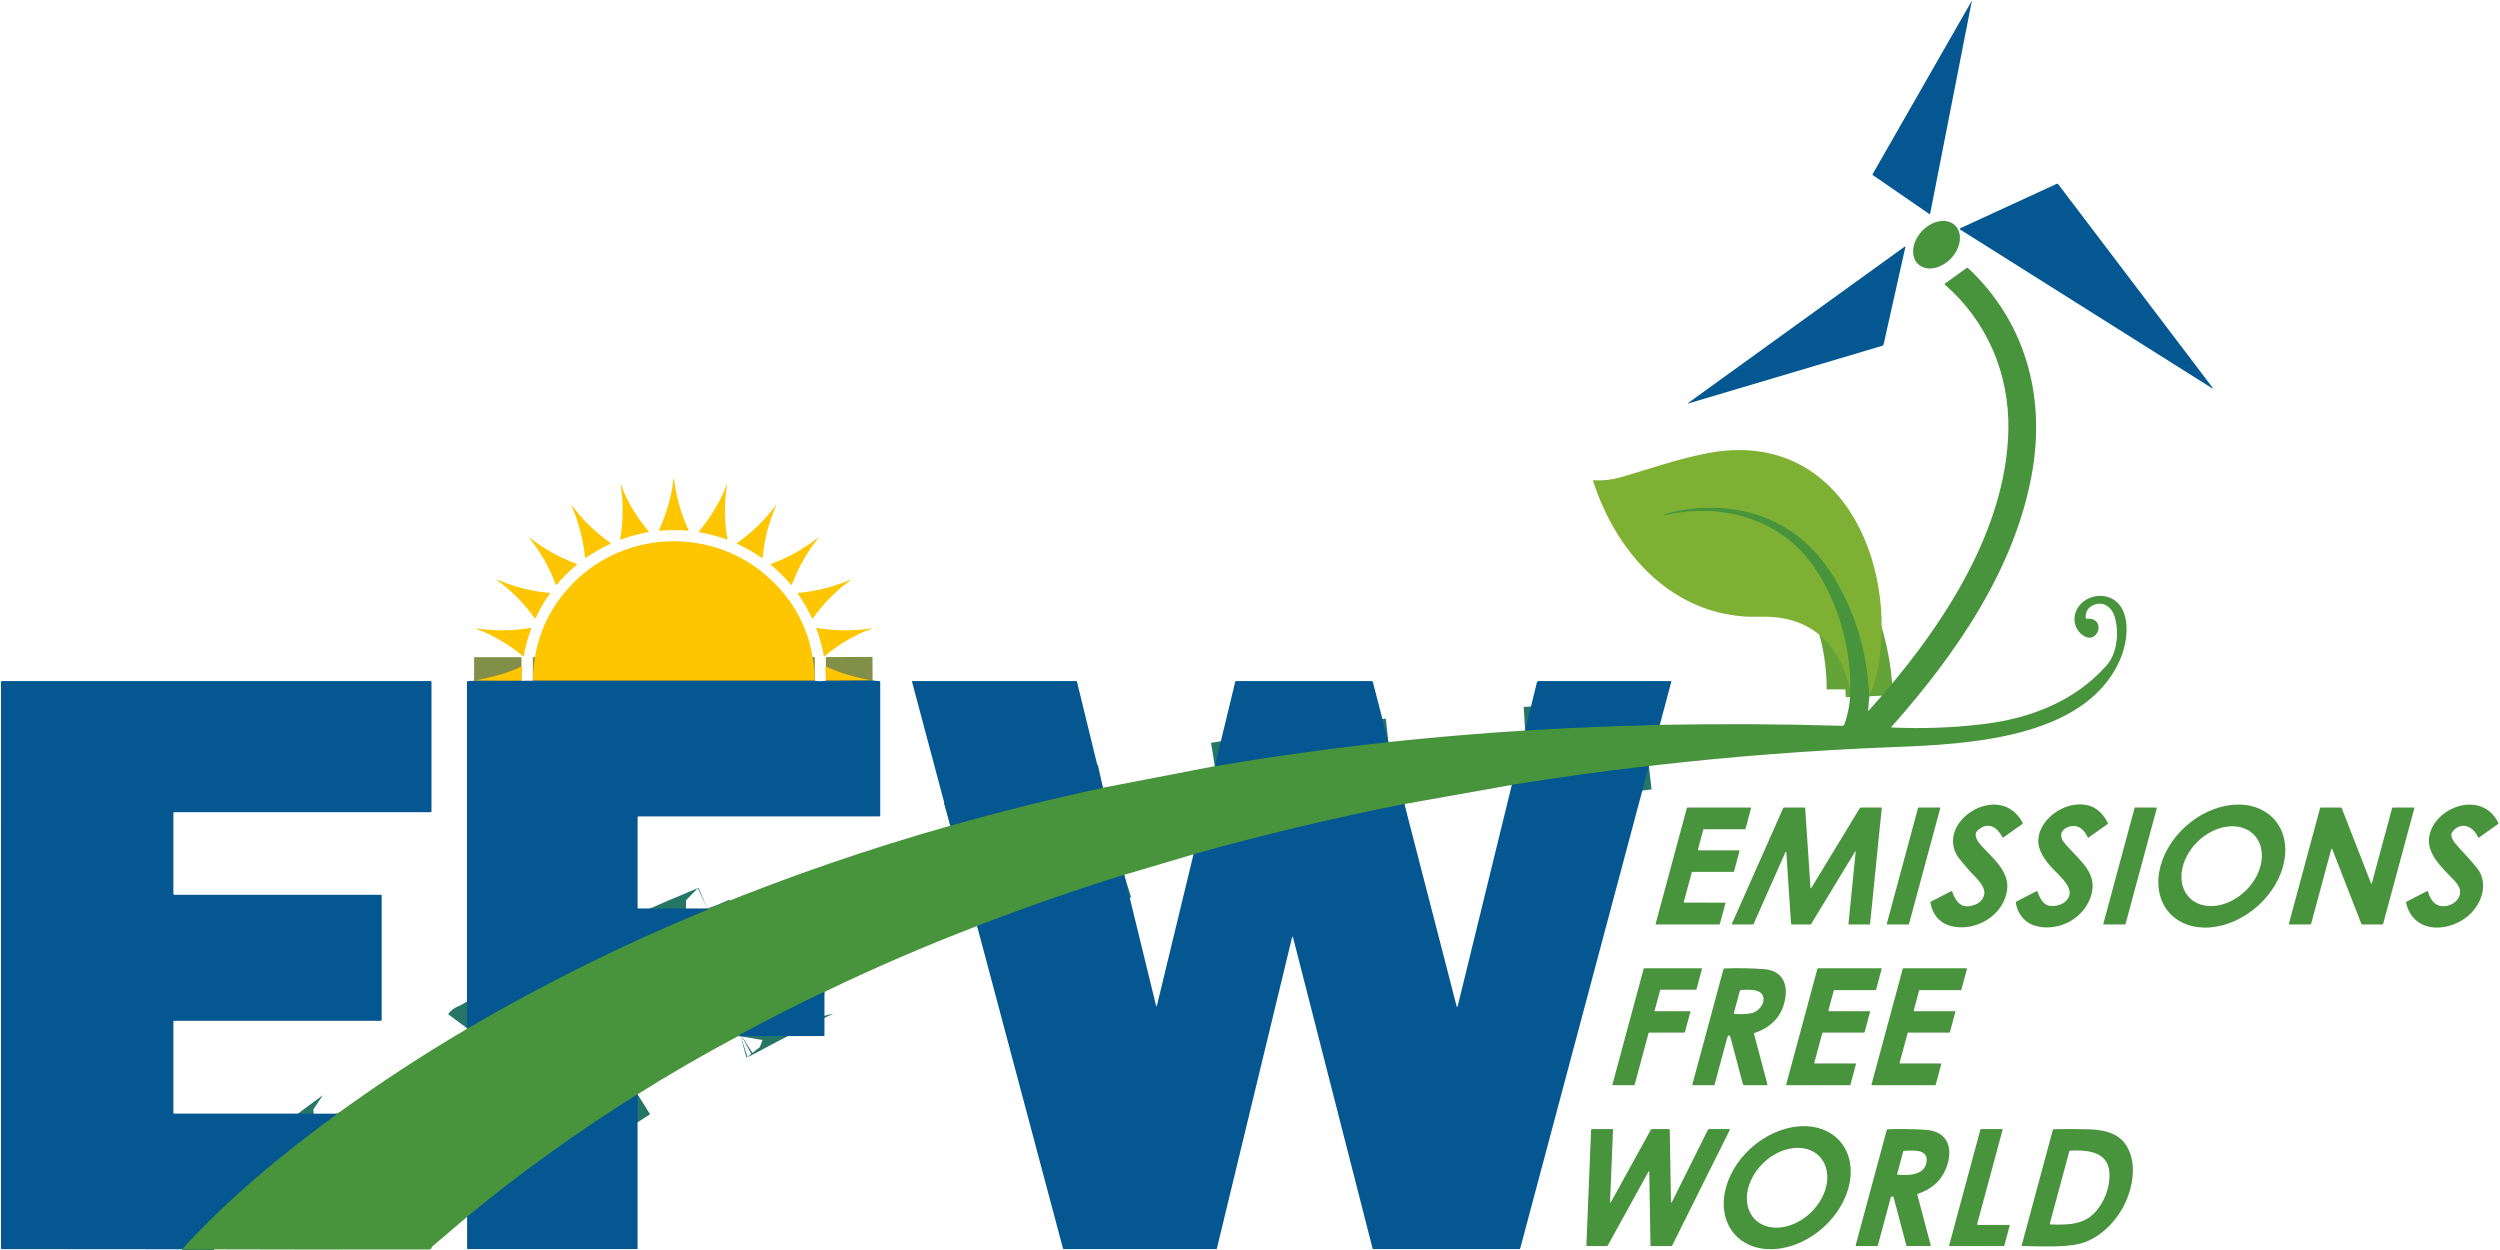 <svg width="180" height="90" viewBox="0 0 180 90" fill="none" xmlns="http://www.w3.org/2000/svg">
<g clip-path="url(#clip0_180_2308)">
<path d="M118.719 55.151C115.417 55.531 112.128 55.985 108.852 56.513" stroke="#267666" stroke-width="3.396"/>
<path d="M101.118 57.891C96.001 58.902 90.939 60.108 85.933 61.508" stroke="#267666" stroke-width="3.396"/>
<path d="M80.939 62.991C77.372 64.1 73.842 65.327 70.35 66.674" stroke="#267666" stroke-width="3.396"/>
<path d="M59.361 71.445C59.322 71.437 59.291 71.438 59.269 71.449C57.263 72.406 55.282 73.413 53.328 74.472C53.325 74.474 53.313 74.478 53.291 74.484C53.257 74.495 53.235 74.532 53.224 74.596" stroke="#267666" stroke-width="3.396"/>
<path d="M45.905 78.79C41.615 81.471 37.524 84.411 33.633 87.609" stroke="#267666" stroke-width="3.396"/>
<path d="M13.098 89.948C16.373 86.352 20.312 83.079 24.204 80.254C24.226 80.239 24.231 80.214 24.219 80.182" stroke="#267666" stroke-width="3.396"/>
<path d="M33.623 74.031C33.631 74.02 33.647 74.015 33.671 74.016C33.697 74.017 33.721 74.011 33.743 73.999C39.277 70.764 45.011 67.928 50.945 65.49C50.965 65.481 50.972 65.466 50.963 65.445L50.95 65.41" stroke="#267666" stroke-width="3.396"/>
<path d="M68.426 59.451C72.038 58.428 75.698 57.517 79.405 56.72" stroke="#267666" stroke-width="3.396"/>
<path d="M87.468 55.163C87.653 55.133 87.83 55.103 87.999 55.075C91.966 54.41 95.955 53.862 99.963 53.429" stroke="#267666" stroke-width="3.396"/>
<path d="M109.811 52.594C113.046 52.394 116.278 52.26 119.507 52.19" stroke="#267666" stroke-width="3.396"/>
<path d="M133.216 49.639C133.226 47.787 132.928 45.99 132.321 44.249C131.833 42.848 131.19 41.609 130.392 40.531C127.969 37.258 123.769 36.186 119.84 37.105C119.82 37.109 119.807 37.101 119.801 37.081L119.794 37.05C119.789 37.034 119.795 37.024 119.811 37.019C122.867 36.156 126.186 36.433 128.857 38.172C130.267 39.09 131.392 40.408 132.232 41.871C133.682 44.399 134.469 47.151 134.592 50.127" stroke="#63A338" stroke-width="3.396"/>
<path d="M58.666 49.011H38.364" stroke="#818F48" stroke-width="3.396"/>
<path d="M62.826 48.994L59.471 49.01" stroke="#818F48" stroke-width="3.396"/>
<path d="M37.543 49.016L34.137 49.014" stroke="#818F48" stroke-width="3.396"/>
<path d="M134.827 12.542L141.935 0.118C141.942 0.105 141.952 0.102 141.965 0.109C142.02 0.139 142.021 0.144 141.97 0.124C141.964 0.123 141.96 0.125 141.96 0.131L138.971 15.383C138.963 15.423 138.943 15.431 138.909 15.408L134.842 12.608C134.832 12.601 134.825 12.59 134.822 12.578C134.819 12.566 134.821 12.553 134.827 12.542Z" fill="#045790"/>
<path d="M141.131 16.438L148.075 13.24C148.124 13.218 148.164 13.229 148.196 13.271L159.294 27.898C159.361 27.988 159.347 28.003 159.252 27.942L141.125 16.523C141.117 16.518 141.111 16.512 141.108 16.504C141.104 16.496 141.102 16.488 141.103 16.479C141.103 16.47 141.106 16.462 141.111 16.455C141.116 16.448 141.123 16.442 141.131 16.438Z" fill="#045790"/>
<path d="M138.374 16.647C137.648 17.425 137.533 18.491 138.116 19.028C138.699 19.564 139.76 19.368 140.486 18.59C141.212 17.812 141.327 16.746 140.744 16.209C140.161 15.673 139.099 15.869 138.374 16.647Z" fill="#48943C"/>
<path d="M135.53 24.895L121.613 29.033C121.509 29.065 121.5 29.049 121.588 28.985L137.123 17.768C137.177 17.73 137.196 17.743 137.182 17.807L135.619 24.801C135.608 24.849 135.578 24.881 135.53 24.895Z" fill="#045790"/>
<path d="M118.719 55.151C115.416 55.531 112.127 55.984 108.851 56.512L101.118 57.891C96.001 58.902 90.939 60.108 85.933 61.508L80.939 62.99C77.372 64.099 73.843 65.326 70.35 66.673C66.63 68.097 62.981 69.671 59.402 71.396C59.376 71.409 59.362 71.425 59.361 71.444C59.322 71.436 59.291 71.437 59.269 71.448C57.262 72.405 55.282 73.413 53.328 74.471C53.325 74.473 53.313 74.477 53.29 74.484C53.257 74.494 53.235 74.532 53.224 74.596C53.17 74.6 53.115 74.617 53.061 74.646C50.61 75.948 48.225 77.329 45.905 78.79C41.615 81.471 37.524 84.411 33.633 87.609L31.136 89.735C31.106 89.761 31.085 89.793 31.073 89.832C31.049 89.917 30.987 89.96 30.887 89.96C24.998 89.972 19.069 89.968 13.098 89.948C16.373 86.351 20.312 83.078 24.204 80.254C24.226 80.238 24.231 80.214 24.219 80.182C24.239 80.181 24.259 80.179 24.28 80.177C24.3 80.174 24.318 80.167 24.335 80.155C27.309 77.997 30.381 75.985 33.549 74.121C33.566 74.111 33.59 74.081 33.623 74.031C33.631 74.02 33.647 74.015 33.67 74.016C33.696 74.017 33.721 74.011 33.743 73.999C39.277 70.764 45.01 67.928 50.944 65.49C50.965 65.481 50.972 65.467 50.963 65.445L50.95 65.41C51.063 65.397 51.163 65.394 51.272 65.349C56.869 63.068 62.587 61.102 68.426 59.451C72.038 58.427 75.698 57.517 79.405 56.72L87.468 55.163C87.653 55.133 87.83 55.103 87.998 55.075C91.966 54.41 95.954 53.862 99.963 53.429C103.239 53.082 106.522 52.804 109.811 52.594C113.047 52.394 116.279 52.26 119.507 52.19C123.909 52.105 128.282 52.128 132.627 52.258C132.665 52.259 132.704 52.248 132.736 52.226C132.768 52.204 132.792 52.172 132.804 52.135C133.096 51.292 133.233 50.459 133.216 49.639C133.226 47.787 132.928 45.99 132.321 44.249C131.833 42.849 131.19 41.609 130.392 40.531C127.969 37.258 123.769 36.186 119.84 37.105C119.82 37.109 119.807 37.101 119.801 37.081L119.794 37.05C119.79 37.035 119.795 37.024 119.811 37.019C122.867 36.157 126.186 36.434 128.858 38.173C130.267 39.09 131.392 40.408 132.232 41.871C133.683 44.4 134.469 47.152 134.592 50.128L134.508 51.151C134.505 51.192 134.517 51.197 134.546 51.166C139.432 45.749 144.488 38.459 144.603 30.891C144.665 26.899 143.071 23.141 140.037 20.498C140.002 20.468 140.003 20.439 140.041 20.413L141.595 19.295C141.634 19.268 141.67 19.27 141.705 19.303C145.772 23.114 147.249 28.383 146.348 33.811C145.179 40.85 140.837 47.091 136.192 52.324C136.161 52.358 136.168 52.376 136.214 52.379C138.395 52.478 140.566 52.4 142.728 52.144C146.19 51.735 149.382 50.491 151.671 47.914C152.464 47.017 152.587 45.457 152.246 44.377C152.029 43.69 151.404 43.24 150.687 43.583C150.318 43.759 150.147 44.063 150.174 44.495C150.176 44.535 150.197 44.553 150.237 44.55C151.724 44.437 151.051 46.524 149.962 45.736C149.092 45.107 149.206 43.882 150.062 43.272C150.988 42.611 152.295 42.837 152.815 43.88C153.363 44.979 153.083 46.55 152.594 47.615C150.037 53.192 141.664 53.587 136.332 53.791C130.444 54.017 124.573 54.471 118.719 55.151Z" fill="#48943C"/>
<path d="M134.592 50.128C134.469 47.153 133.683 44.4 132.232 41.872C131.392 40.409 130.267 39.091 128.858 38.174C126.186 36.434 122.867 36.157 119.811 37.02C119.795 37.025 119.79 37.035 119.794 37.051L119.801 37.082C119.807 37.102 119.82 37.11 119.84 37.106C123.769 36.187 127.969 37.259 130.392 40.532C131.19 41.61 131.833 42.849 132.321 44.25C132.928 45.991 133.226 47.788 133.216 49.64C132.476 46.599 130.669 44.543 127.364 44.41C126.795 44.387 126.148 44.425 125.651 44.392C120.09 44.026 116.305 39.604 114.7 34.623C114.69 34.591 114.701 34.576 114.735 34.579C115.397 34.617 116.049 34.546 116.691 34.364C118.527 33.84 120.768 33.041 122.951 32.627C132.536 30.806 136.69 40.555 135.174 48.266C135.054 48.88 134.86 49.5 134.592 50.128Z" fill="#7EB133"/>
<path d="M47.44 38.207C48.003 36.947 48.35 35.731 48.481 34.559C48.5 34.386 48.521 34.385 48.542 34.558C48.697 35.811 49.04 37.01 49.571 38.155C49.59 38.197 49.577 38.215 49.531 38.211C48.829 38.15 48.134 38.152 47.447 38.217C47.446 38.217 47.445 38.217 47.444 38.217C47.442 38.216 47.441 38.215 47.441 38.214C47.44 38.213 47.44 38.212 47.439 38.211C47.439 38.21 47.439 38.209 47.44 38.207Z" fill="#FDC600"/>
<path d="M50.329 38.254C51.152 37.273 51.863 36.116 52.306 34.919C52.346 34.812 52.356 34.814 52.339 34.926C52.136 36.218 52.148 37.507 52.373 38.793C52.381 38.844 52.361 38.861 52.314 38.843C51.678 38.609 51.025 38.435 50.355 38.324C50.306 38.315 50.297 38.292 50.329 38.254Z" fill="#FDC600"/>
<path d="M44.726 34.899C45.1 36.079 45.91 37.317 46.706 38.261C46.733 38.293 46.726 38.313 46.685 38.319C46 38.434 45.332 38.613 44.682 38.856C44.678 38.858 44.673 38.858 44.669 38.857C44.664 38.857 44.66 38.855 44.656 38.852C44.653 38.849 44.65 38.845 44.648 38.841C44.647 38.837 44.646 38.832 44.647 38.828C44.879 37.522 44.892 36.212 44.686 34.899C44.684 34.891 44.688 34.886 44.696 34.883H44.697C44.711 34.88 44.721 34.885 44.726 34.899Z" fill="#FDC600"/>
<path d="M42.12 40.128C41.991 38.834 41.666 37.62 41.158 36.429C41.113 36.322 41.125 36.315 41.193 36.409C41.964 37.45 42.882 38.342 43.946 39.085C43.987 39.114 43.984 39.139 43.938 39.16C43.326 39.442 42.744 39.775 42.192 40.16C42.149 40.191 42.124 40.18 42.12 40.128Z" fill="#FDC600"/>
<path d="M55.856 36.459C55.342 37.635 55.027 38.864 54.91 40.143C54.906 40.188 54.885 40.197 54.849 40.17C54.29 39.779 53.702 39.442 53.082 39.159C53.039 39.139 53.036 39.116 53.075 39.089C54.131 38.35 55.045 37.465 55.816 36.435C55.897 36.325 55.91 36.333 55.856 36.459Z" fill="#FDC600"/>
<path d="M38.127 38.707C39.15 39.514 40.271 40.138 41.51 40.597C41.559 40.614 41.563 40.639 41.523 40.671C40.999 41.101 40.521 41.576 40.088 42.096C40.056 42.135 40.031 42.131 40.013 42.084C39.559 40.863 38.924 39.744 38.107 38.727C38.053 38.661 38.059 38.654 38.127 38.707Z" fill="#FDC600"/>
<path d="M58.911 38.737C58.096 39.76 57.495 40.854 57.016 42.083C56.997 42.131 56.972 42.135 56.939 42.096C56.505 41.577 56.026 41.102 55.502 40.671C55.467 40.641 55.47 40.619 55.514 40.603C56.741 40.154 57.866 39.524 58.887 38.713C58.963 38.654 58.971 38.662 58.911 38.737Z" fill="#FDC600"/>
<path d="M58.666 49.01H38.364C38.414 46.212 39.398 43.852 41.318 41.933C45.159 38.088 51.427 37.974 55.415 41.65C57.519 43.59 58.603 46.043 58.666 49.01Z" fill="#FDC600"/>
<path d="M58.461 44.496C58.181 43.938 57.903 43.405 57.45 42.756C57.421 42.714 57.431 42.692 57.482 42.688C58.775 42.57 60.016 42.254 61.205 41.742C61.32 41.692 61.327 41.704 61.226 41.778C60.183 42.542 59.288 43.45 58.541 44.501C58.511 44.544 58.485 44.543 58.461 44.496Z" fill="#FDC600"/>
<path d="M35.871 41.76C37.047 42.265 38.273 42.575 39.55 42.689C39.598 42.693 39.608 42.715 39.58 42.754C39.188 43.302 38.85 43.882 38.567 44.494C38.545 44.544 38.518 44.546 38.486 44.501C37.748 43.465 36.867 42.567 35.843 41.807C35.718 41.715 35.727 41.699 35.871 41.76Z" fill="#FDC600"/>
<path d="M37.661 47.249C36.669 46.421 35.532 45.753 34.326 45.283C34.224 45.244 34.227 45.232 34.336 45.248C35.628 45.441 36.917 45.428 38.204 45.209C38.248 45.201 38.262 45.218 38.247 45.258C38.008 45.899 37.831 46.556 37.715 47.23C37.708 47.267 37.69 47.273 37.661 47.249Z" fill="#FDC600"/>
<path d="M62.736 45.283C61.544 45.679 60.343 46.442 59.379 47.235C59.339 47.268 59.315 47.259 59.306 47.208C59.194 46.544 59.019 45.897 58.782 45.268C58.764 45.219 58.78 45.2 58.832 45.209C60.123 45.429 61.416 45.442 62.712 45.246C62.736 45.243 62.749 45.245 62.751 45.252L62.752 45.253C62.757 45.268 62.751 45.278 62.736 45.283Z" fill="#FDC600"/>
<path d="M37.543 49.017L34.137 49.014C35.485 48.732 36.453 48.511 37.547 47.986C37.587 47.967 37.605 47.98 37.602 48.023L37.543 49.017Z" fill="#FDC600"/>
<path d="M62.826 48.994L59.471 49.01L59.424 48.026C59.422 47.987 59.44 47.975 59.476 47.992C60.52 48.468 61.637 48.802 62.826 48.994Z" fill="#FDC600"/>
<path d="M62.826 48.994L63.293 49.039C63.348 49.044 63.376 49.074 63.376 49.128V58.726C63.376 58.734 63.374 58.741 63.371 58.748C63.368 58.755 63.364 58.761 63.358 58.767C63.353 58.772 63.346 58.776 63.339 58.779C63.332 58.782 63.325 58.783 63.317 58.783H45.978C45.931 58.783 45.908 58.807 45.908 58.853V65.352C45.908 65.391 45.927 65.41 45.965 65.41H50.95L50.963 65.445C50.972 65.467 50.965 65.482 50.945 65.49C45.011 67.928 39.277 70.764 33.743 73.999C33.721 74.011 33.697 74.017 33.671 74.016C33.647 74.016 33.631 74.02 33.623 74.031V49.107C33.623 49.065 33.644 49.043 33.687 49.04L34.138 49.014L37.544 49.017L38.363 49.01H58.665C58.91 49.057 59.178 49.057 59.471 49.01L62.826 48.994Z" fill="#045790"/>
<path d="M24.219 80.182C24.232 80.214 24.227 80.238 24.204 80.254C20.312 83.078 16.373 86.351 13.099 89.947L0.134 89.936C0.118 89.936 0.102 89.93 0.09 89.918C0.078 89.906 0.072 89.891 0.072 89.874L0.073 49.096C0.073 49.08 0.079 49.066 0.09 49.055C0.101 49.044 0.116 49.038 0.132 49.038L31.007 49.037C31.047 49.037 31.067 49.057 31.067 49.097V58.409C31.067 58.454 31.044 58.477 30.997 58.477L12.553 58.478C12.507 58.478 12.484 58.501 12.484 58.545V64.359C12.484 64.403 12.506 64.424 12.549 64.424H27.447C27.456 64.424 27.465 64.427 27.471 64.434C27.477 64.44 27.481 64.448 27.481 64.456V73.433C27.481 73.477 27.459 73.499 27.416 73.499H12.517C12.508 73.499 12.5 73.502 12.493 73.508C12.487 73.514 12.484 73.522 12.484 73.53V80.117C12.484 80.159 12.506 80.18 12.549 80.18L24.219 80.182Z" fill="#045790"/>
<path d="M79.406 56.719C75.698 57.517 72.038 58.427 68.427 59.45L65.67 49.1C65.659 49.058 65.675 49.037 65.719 49.037H77.478C77.514 49.037 77.536 49.054 77.544 49.089L79.406 56.719Z" fill="#045790"/>
<path d="M99.963 53.429C95.955 53.862 91.966 54.41 87.999 55.075C87.83 55.103 87.653 55.132 87.468 55.163L88.936 49.089C88.944 49.054 88.966 49.037 89.001 49.037H98.762C98.781 49.037 98.799 49.043 98.814 49.055C98.829 49.066 98.84 49.082 98.845 49.1L99.963 53.429Z" fill="#045790"/>
<path d="M119.507 52.19C116.278 52.259 113.046 52.394 109.811 52.594L110.656 49.133C110.663 49.106 110.678 49.082 110.7 49.065C110.722 49.048 110.749 49.038 110.777 49.038L120.288 49.037C120.326 49.037 120.341 49.056 120.332 49.093L119.507 52.19Z" fill="#045790"/>
<path d="M118.719 55.151L109.453 89.896C109.45 89.907 109.444 89.916 109.435 89.923C109.426 89.93 109.415 89.933 109.404 89.933H98.876C98.865 89.933 98.854 89.93 98.845 89.923C98.836 89.916 98.83 89.907 98.827 89.896L93.108 67.53C93.077 67.411 93.047 67.411 93.019 67.531L87.615 89.893C87.612 89.905 87.606 89.915 87.597 89.922C87.588 89.929 87.577 89.933 87.565 89.933H76.605C76.567 89.933 76.542 89.915 76.532 89.878L70.35 66.674C73.842 65.327 77.372 64.099 80.939 62.99L83.242 72.43C83.243 72.436 83.247 72.44 83.251 72.444C83.256 72.447 83.261 72.448 83.267 72.448C83.272 72.448 83.278 72.447 83.282 72.444C83.287 72.44 83.29 72.436 83.292 72.43L85.933 61.508C90.939 60.108 96.001 58.902 101.118 57.891L104.873 72.432C104.901 72.54 104.929 72.54 104.956 72.432L108.851 56.513C112.127 55.985 115.416 55.531 118.719 55.151Z" fill="#045790"/>
<path d="M142.813 64.57C143.12 63.854 142.216 63.179 141.723 62.607C141.295 62.111 141.041 61.802 140.962 61.679C139.314 59.131 143.997 56.171 145.629 59.237C145.649 59.274 145.641 59.305 145.607 59.33L144.257 60.286C144.217 60.315 144.184 60.307 144.161 60.262C143.777 59.511 143.097 59.137 142.387 59.795C142.072 60.088 142.351 60.547 142.644 60.871C143.466 61.783 144.722 62.755 144.504 64.136C144.257 65.704 142.73 66.776 141.219 66.767C140.028 66.76 139.202 66.173 138.993 64.996C138.986 64.957 139 64.928 139.034 64.91L140.476 64.169C140.515 64.149 140.542 64.16 140.557 64.202C140.785 64.834 141.126 65.381 141.883 65.231C142.354 65.136 142.664 64.916 142.813 64.57Z" fill="#48943C"/>
<path d="M150.326 60.302C150.155 59.94 149.919 59.61 149.528 59.499C149.112 59.382 148.462 59.606 148.405 60.099C148.367 60.431 148.698 60.773 148.918 61.011C149.927 62.098 151.038 62.987 150.554 64.506C150.12 65.867 148.799 66.778 147.36 66.774C146.189 66.769 145.346 66.169 145.138 65.002C145.13 64.959 145.146 64.928 145.185 64.908L146.612 64.172C146.653 64.151 146.682 64.162 146.697 64.204C146.942 64.838 147.208 65.348 148.014 65.213C148.436 65.143 148.736 64.957 148.914 64.655C149.345 63.932 148.307 63.082 147.775 62.52C147.306 62.024 146.73 61.267 146.756 60.505C146.8 59.209 148.106 58.138 149.304 57.953C150.425 57.779 151.245 58.214 151.763 59.255C151.779 59.287 151.772 59.313 151.743 59.334L150.365 60.312C150.348 60.324 150.335 60.321 150.326 60.302Z" fill="#48943C"/>
<path d="M163.721 58.968C164.064 59.343 164.307 59.801 164.435 60.317C164.564 60.834 164.576 61.398 164.47 61.977C164.364 62.557 164.143 63.141 163.819 63.695C163.495 64.25 163.075 64.764 162.582 65.209C162.09 65.655 161.534 66.022 160.948 66.29C160.361 66.558 159.755 66.721 159.164 66.771C158.574 66.822 158.009 66.757 157.504 66.581C156.998 66.406 156.561 66.123 156.218 65.748C155.875 65.374 155.633 64.915 155.504 64.399C155.376 63.883 155.364 63.319 155.47 62.739C155.576 62.16 155.797 61.576 156.121 61.021C156.445 60.467 156.865 59.952 157.357 59.507C157.85 59.062 158.406 58.695 158.992 58.427C159.578 58.159 160.184 57.995 160.775 57.945C161.366 57.895 161.931 57.96 162.436 58.135C162.942 58.311 163.378 58.594 163.721 58.968ZM162.266 60.08C162.036 59.851 161.748 59.683 161.42 59.586C161.091 59.489 160.728 59.465 160.352 59.515C159.975 59.565 159.591 59.688 159.224 59.877C158.856 60.066 158.51 60.318 158.207 60.618C157.904 60.918 157.65 61.26 157.458 61.625C157.266 61.989 157.141 62.37 157.089 62.744C157.037 63.118 157.06 63.478 157.157 63.805C157.253 64.131 157.422 64.417 157.652 64.646C157.881 64.876 158.169 65.043 158.497 65.141C158.826 65.237 159.189 65.262 159.566 65.212C159.942 65.162 160.326 65.039 160.694 64.849C161.062 64.66 161.407 64.408 161.71 64.109C162.013 63.809 162.268 63.467 162.459 63.102C162.651 62.737 162.777 62.357 162.828 61.983C162.88 61.609 162.857 61.248 162.76 60.922C162.664 60.595 162.496 60.309 162.266 60.08Z" fill="#48943C"/>
<path d="M178.408 60.27C178.07 59.465 177.162 59.109 176.569 59.9C176.322 60.228 176.769 60.731 176.98 60.959C177.611 61.64 178.06 62.146 178.329 62.475C179.141 63.472 178.785 64.863 177.92 65.743C176.539 67.148 173.795 67.353 173.236 65.004C173.226 64.965 173.239 64.936 173.275 64.918L174.735 64.166C174.774 64.146 174.801 64.157 174.814 64.2C174.932 64.576 175.112 64.972 175.48 65.151C176.165 65.485 177.253 64.914 177.119 64.079C177.087 63.885 176.951 63.659 176.711 63.4C175.819 62.446 174.446 61.314 175.012 59.822C175.744 57.887 178.807 57.034 179.876 59.241C179.895 59.279 179.886 59.31 179.851 59.335L178.498 60.295C178.457 60.324 178.427 60.316 178.408 60.27Z" fill="#48943C"/>
<path d="M121.277 64.989L124.186 64.99C124.193 64.99 124.2 64.991 124.206 64.994C124.212 64.997 124.217 65.001 124.221 65.007C124.225 65.012 124.228 65.018 124.229 65.025C124.231 65.031 124.231 65.038 124.229 65.044L123.827 66.53C123.824 66.539 123.819 66.547 123.811 66.553C123.804 66.559 123.794 66.562 123.784 66.562H119.249C119.243 66.562 119.236 66.561 119.23 66.558C119.224 66.555 119.219 66.551 119.214 66.545C119.21 66.54 119.208 66.534 119.206 66.527C119.205 66.521 119.205 66.514 119.207 66.508L121.455 58.174C121.457 58.165 121.463 58.156 121.471 58.151C121.478 58.145 121.488 58.142 121.497 58.142H126.033C126.039 58.142 126.046 58.143 126.052 58.146C126.058 58.149 126.063 58.153 126.067 58.158C126.072 58.164 126.074 58.17 126.076 58.176C126.077 58.183 126.077 58.19 126.075 58.196L125.678 59.674C125.676 59.684 125.67 59.692 125.663 59.698C125.655 59.704 125.645 59.707 125.636 59.707L122.678 59.705C122.668 59.705 122.659 59.709 122.651 59.714C122.643 59.72 122.638 59.728 122.635 59.738L122.251 61.169C122.249 61.175 122.249 61.182 122.25 61.188C122.252 61.195 122.255 61.201 122.259 61.206C122.263 61.212 122.268 61.216 122.274 61.219C122.28 61.222 122.287 61.223 122.294 61.223H125.203C125.209 61.223 125.216 61.225 125.222 61.228C125.228 61.231 125.233 61.235 125.238 61.24C125.242 61.245 125.244 61.252 125.246 61.258C125.247 61.265 125.247 61.272 125.245 61.278L124.85 62.741C124.847 62.75 124.842 62.759 124.834 62.764C124.826 62.77 124.817 62.773 124.807 62.773H121.85C121.841 62.773 121.831 62.776 121.824 62.782C121.816 62.788 121.81 62.796 121.808 62.806L121.235 64.934C121.233 64.94 121.233 64.947 121.234 64.954C121.235 64.96 121.238 64.966 121.242 64.972C121.246 64.977 121.252 64.981 121.258 64.984C121.264 64.987 121.27 64.989 121.277 64.989Z" fill="#48943C"/>
<path d="M133.607 61.338C133.614 61.269 133.6 61.264 133.564 61.323L130.407 66.52C130.39 66.548 130.364 66.562 130.331 66.562H129.02C128.98 66.562 128.959 66.542 128.956 66.503L128.616 61.384C128.61 61.285 128.587 61.281 128.546 61.371L126.276 66.49C126.255 66.538 126.218 66.562 126.165 66.562L124.737 66.564C124.73 66.564 124.723 66.562 124.717 66.559C124.711 66.555 124.706 66.55 124.702 66.545C124.698 66.539 124.696 66.532 124.695 66.525C124.695 66.518 124.696 66.511 124.699 66.505L128.386 58.191C128.4 58.158 128.425 58.142 128.462 58.142H129.903C129.949 58.142 129.973 58.164 129.975 58.21L130.352 63.885C130.358 63.975 130.384 63.981 130.431 63.903L133.897 58.2C133.92 58.161 133.955 58.142 134 58.142H135.438C135.473 58.142 135.489 58.159 135.485 58.195L134.644 66.534C134.643 66.542 134.64 66.549 134.634 66.554C134.628 66.559 134.621 66.562 134.613 66.562H133.15C133.107 66.562 133.088 66.542 133.092 66.501L133.607 61.338Z" fill="#48943C"/>
<path d="M135.848 66.514L138.099 58.17C138.102 58.162 138.106 58.155 138.113 58.15C138.12 58.144 138.128 58.142 138.137 58.142H139.66C139.666 58.142 139.672 58.143 139.677 58.146C139.683 58.148 139.687 58.152 139.691 58.157C139.695 58.161 139.697 58.167 139.698 58.173C139.7 58.178 139.699 58.184 139.698 58.19L137.446 66.534C137.444 66.542 137.439 66.549 137.432 66.554C137.425 66.559 137.417 66.562 137.408 66.562H135.885C135.879 66.562 135.873 66.561 135.868 66.558C135.863 66.556 135.858 66.552 135.854 66.547C135.851 66.543 135.848 66.537 135.847 66.531C135.846 66.525 135.846 66.52 135.848 66.514Z" fill="#48943C"/>
<path d="M155.29 58.19L153.038 66.534C153.036 66.542 153.031 66.549 153.024 66.554C153.018 66.559 153.009 66.562 153.001 66.562H151.477C151.471 66.562 151.466 66.561 151.46 66.558C151.455 66.556 151.45 66.552 151.447 66.547C151.443 66.543 151.44 66.537 151.439 66.531C151.438 66.525 151.438 66.52 151.44 66.514L153.692 58.17C153.694 58.162 153.699 58.155 153.706 58.15C153.712 58.144 153.721 58.142 153.729 58.142H155.253C155.259 58.142 155.264 58.143 155.27 58.146C155.275 58.148 155.28 58.152 155.283 58.157C155.287 58.161 155.29 58.167 155.291 58.173C155.292 58.178 155.292 58.184 155.29 58.19Z" fill="#48943C"/>
<path d="M170.767 63.612L172.228 58.201C172.232 58.184 172.242 58.169 172.256 58.158C172.27 58.148 172.287 58.142 172.305 58.142H173.775C173.822 58.142 173.84 58.164 173.829 58.21L171.589 66.506C171.579 66.544 171.555 66.562 171.517 66.562H170.116C170.092 66.562 170.069 66.555 170.05 66.542C170.03 66.529 170.015 66.51 170.007 66.488L167.935 61.17C167.899 61.076 167.867 61.078 167.842 61.175L166.405 66.5C166.394 66.542 166.367 66.562 166.323 66.562H164.859C164.809 66.562 164.791 66.539 164.804 66.492L167.042 58.197C167.052 58.16 167.077 58.142 167.117 58.142H168.531C168.569 58.142 168.595 58.159 168.609 58.194L170.719 63.615C170.738 63.663 170.754 63.662 170.767 63.612Z" fill="#48943C"/>
<path d="M119.177 72.806H121.666C121.672 72.806 121.679 72.807 121.684 72.81C121.69 72.813 121.696 72.817 121.7 72.822C121.704 72.827 121.706 72.833 121.708 72.84C121.709 72.846 121.709 72.853 121.707 72.859L121.315 74.315C121.313 74.324 121.307 74.332 121.3 74.337C121.292 74.343 121.283 74.346 121.274 74.346H118.739C118.73 74.346 118.72 74.349 118.713 74.354C118.706 74.36 118.7 74.368 118.698 74.377L117.694 78.104C117.691 78.113 117.686 78.121 117.678 78.126C117.671 78.132 117.662 78.135 117.652 78.135L116.137 78.136C116.13 78.136 116.124 78.135 116.118 78.132C116.112 78.129 116.107 78.125 116.103 78.12C116.099 78.114 116.096 78.108 116.095 78.102C116.093 78.096 116.094 78.089 116.095 78.083L118.345 69.746C118.347 69.737 118.353 69.73 118.36 69.724C118.367 69.718 118.377 69.715 118.386 69.715L122.499 69.717C122.506 69.716 122.512 69.718 122.518 69.721C122.524 69.724 122.529 69.728 122.533 69.733C122.537 69.738 122.54 69.744 122.541 69.751C122.542 69.757 122.542 69.764 122.54 69.77L122.147 71.231C122.145 71.24 122.14 71.248 122.132 71.253C122.125 71.259 122.115 71.262 122.106 71.262H119.571C119.562 71.262 119.553 71.265 119.545 71.27C119.538 71.276 119.533 71.284 119.53 71.293L119.136 72.752C119.134 72.758 119.134 72.765 119.135 72.772C119.136 72.778 119.139 72.784 119.143 72.789C119.147 72.794 119.152 72.799 119.158 72.801C119.164 72.804 119.17 72.806 119.177 72.806Z" fill="#48943C"/>
<path d="M126.319 74.375C126.307 74.379 126.298 74.388 126.292 74.398C126.286 74.409 126.285 74.422 126.288 74.434L127.252 78.071C127.262 78.113 127.246 78.135 127.202 78.135H125.581C125.532 78.135 125.502 78.111 125.489 78.065L124.635 74.834C124.534 74.45 124.431 74.45 124.328 74.834L123.453 78.077C123.443 78.115 123.418 78.135 123.379 78.135H121.882C121.876 78.135 121.871 78.134 121.866 78.131C121.861 78.129 121.857 78.126 121.853 78.121C121.85 78.117 121.847 78.112 121.846 78.106C121.845 78.101 121.845 78.095 121.847 78.09L124.09 69.778C124.099 69.744 124.121 69.726 124.157 69.725C125.187 69.694 126.14 69.712 127.018 69.778C128.292 69.875 128.751 70.804 128.523 71.972C128.293 73.158 127.558 73.959 126.319 74.375ZM126.19 72.926C126.715 72.778 127.204 72.07 126.86 71.577C126.597 71.202 125.786 71.255 125.359 71.279C125.311 71.281 125.28 71.306 125.268 71.352L124.839 72.936C124.829 72.974 124.844 72.995 124.885 72.998C125.428 73.042 125.863 73.018 126.19 72.926Z" fill="#48943C"/>
<path d="M130.67 76.571H133.587C133.593 76.571 133.599 76.572 133.605 76.575C133.611 76.578 133.616 76.582 133.62 76.587C133.624 76.592 133.626 76.598 133.628 76.604C133.629 76.61 133.629 76.617 133.627 76.623L133.229 78.105C133.226 78.113 133.221 78.121 133.214 78.126C133.207 78.132 133.198 78.135 133.189 78.135H128.646C128.64 78.135 128.633 78.133 128.628 78.13C128.622 78.127 128.617 78.123 128.613 78.118C128.609 78.113 128.606 78.107 128.605 78.101C128.604 78.095 128.604 78.088 128.606 78.082L130.855 69.746C130.858 69.737 130.863 69.73 130.87 69.725C130.878 69.719 130.886 69.716 130.895 69.716H135.437C135.443 69.716 135.45 69.718 135.455 69.721C135.461 69.723 135.466 69.727 135.47 69.733C135.474 69.737 135.477 69.743 135.478 69.75C135.479 69.756 135.479 69.762 135.477 69.769L135.076 71.259C135.074 71.268 135.069 71.275 135.061 71.281C135.054 71.286 135.045 71.289 135.036 71.289H132.073C132.064 71.289 132.056 71.292 132.048 71.297C132.041 71.302 132.036 71.31 132.033 71.319L131.647 72.753C131.645 72.759 131.644 72.766 131.646 72.772C131.647 72.778 131.65 72.784 131.653 72.789C131.657 72.794 131.662 72.798 131.668 72.801C131.674 72.804 131.68 72.805 131.687 72.805H134.603C134.61 72.805 134.616 72.807 134.622 72.81C134.627 72.812 134.632 72.817 134.636 72.822C134.64 72.827 134.643 72.832 134.644 72.839C134.645 72.845 134.645 72.852 134.643 72.858L134.251 74.316C134.249 74.324 134.244 74.332 134.236 74.337C134.229 74.343 134.22 74.346 134.211 74.346H131.248C131.239 74.346 131.231 74.348 131.223 74.354C131.216 74.359 131.211 74.367 131.208 74.375L130.63 76.519C130.628 76.525 130.628 76.531 130.629 76.537C130.63 76.544 130.633 76.549 130.637 76.555C130.641 76.56 130.646 76.564 130.652 76.567C130.657 76.569 130.664 76.571 130.67 76.571Z" fill="#48943C"/>
<path d="M137.825 72.806L140.75 72.804C140.756 72.804 140.762 72.806 140.768 72.808C140.773 72.811 140.778 72.815 140.781 72.82C140.785 72.824 140.787 72.83 140.789 72.835C140.79 72.841 140.79 72.847 140.788 72.853L140.392 74.317C140.39 74.326 140.385 74.333 140.379 74.338C140.372 74.343 140.363 74.346 140.355 74.346H137.39C137.381 74.346 137.373 74.349 137.366 74.354C137.359 74.359 137.354 74.366 137.352 74.374L136.772 76.522C136.771 76.528 136.771 76.534 136.772 76.54C136.773 76.546 136.776 76.551 136.779 76.556C136.783 76.561 136.787 76.564 136.793 76.567C136.798 76.57 136.804 76.571 136.81 76.571H139.734C139.74 76.571 139.746 76.572 139.751 76.575C139.757 76.578 139.761 76.581 139.765 76.586C139.769 76.591 139.771 76.596 139.772 76.602C139.773 76.608 139.773 76.614 139.772 76.62L139.37 78.106C139.368 78.114 139.363 78.122 139.356 78.127C139.349 78.132 139.341 78.135 139.332 78.135L134.786 78.136C134.78 78.136 134.774 78.135 134.769 78.132C134.763 78.129 134.759 78.126 134.755 78.121C134.751 78.116 134.749 78.111 134.748 78.105C134.747 78.099 134.747 78.093 134.748 78.088L136.999 69.744C137.001 69.736 137.006 69.728 137.013 69.723C137.02 69.718 137.028 69.715 137.037 69.715L141.584 69.717C141.59 69.717 141.596 69.718 141.601 69.721C141.607 69.723 141.611 69.727 141.615 69.732C141.619 69.736 141.621 69.742 141.622 69.748C141.623 69.753 141.623 69.759 141.622 69.765L141.216 71.26C141.214 71.269 141.209 71.276 141.202 71.281C141.195 71.286 141.187 71.289 141.179 71.289H138.216C138.207 71.289 138.199 71.292 138.192 71.297C138.185 71.302 138.18 71.309 138.178 71.318L137.789 72.757C137.787 72.763 137.787 72.769 137.788 72.774C137.789 72.78 137.792 72.785 137.795 72.79C137.799 72.795 137.803 72.799 137.808 72.801C137.814 72.804 137.819 72.805 137.825 72.806Z" fill="#48943C"/>
<path d="M59.361 71.445V74.526C59.361 74.572 59.338 74.595 59.292 74.595L53.224 74.596C53.235 74.532 53.257 74.495 53.291 74.484C53.313 74.478 53.325 74.474 53.328 74.472C55.282 73.413 57.263 72.406 59.269 71.449C59.291 71.438 59.322 71.437 59.361 71.445Z" fill="#045790"/>
<path d="M45.905 78.79L45.906 89.903C45.906 89.911 45.903 89.918 45.897 89.924C45.891 89.93 45.883 89.933 45.875 89.933H33.7C33.654 89.933 33.632 89.91 33.632 89.864L33.633 87.609C37.524 84.411 41.615 81.471 45.905 78.79Z" fill="#045790"/>
<path d="M132.433 82.122C132.776 82.497 133.019 82.955 133.147 83.472C133.276 83.988 133.287 84.552 133.181 85.132C133.076 85.711 132.854 86.295 132.53 86.85C132.206 87.404 131.786 87.919 131.293 88.364C130.298 89.264 129.068 89.826 127.875 89.927C126.681 90.028 125.621 89.66 124.928 88.904C124.585 88.53 124.343 88.071 124.214 87.555C124.086 87.038 124.074 86.474 124.18 85.895C124.286 85.315 124.507 84.731 124.831 84.177C125.155 83.622 125.576 83.107 126.068 82.662C127.064 81.763 128.293 81.201 129.487 81.1C130.681 80.998 131.74 81.366 132.433 82.122ZM130.977 83.235C130.747 83.006 130.459 82.838 130.131 82.741C129.802 82.644 129.439 82.62 129.063 82.67C128.686 82.72 128.302 82.843 127.935 83.032C127.567 83.221 127.221 83.473 126.918 83.773C126.615 84.073 126.361 84.415 126.169 84.78C125.977 85.144 125.852 85.525 125.8 85.899C125.748 86.273 125.771 86.633 125.868 86.96C125.964 87.286 126.133 87.572 126.362 87.801C126.592 88.031 126.88 88.198 127.208 88.295C127.537 88.392 127.9 88.417 128.277 88.367C128.653 88.317 129.037 88.194 129.405 88.004C129.773 87.815 130.118 87.563 130.421 87.263C130.724 86.964 130.978 86.621 131.17 86.257C131.362 85.892 131.488 85.512 131.539 85.138C131.591 84.764 131.568 84.403 131.471 84.077C131.375 83.75 131.207 83.464 130.977 83.235Z" fill="#48943C"/>
<path d="M118.676 84.386L115.768 89.659C115.758 89.676 115.744 89.691 115.726 89.701C115.709 89.711 115.689 89.717 115.668 89.717H114.281C114.239 89.717 114.218 89.696 114.22 89.655L114.559 81.361C114.561 81.317 114.583 81.295 114.627 81.295H116.101C116.106 81.295 116.111 81.296 116.115 81.298C116.12 81.3 116.124 81.302 116.127 81.306C116.131 81.309 116.133 81.314 116.135 81.318C116.137 81.323 116.138 81.327 116.137 81.332L115.927 86.491C115.922 86.615 115.949 86.622 116.009 86.513L118.853 81.355C118.874 81.315 118.908 81.295 118.953 81.295H120.162C120.201 81.295 120.221 81.315 120.222 81.355L120.31 86.486C120.312 86.615 120.342 86.621 120.398 86.506L122.971 81.343C122.987 81.311 123.012 81.295 123.048 81.295H124.509C124.553 81.295 124.565 81.314 124.545 81.352L120.401 89.67C120.385 89.701 120.359 89.717 120.323 89.717H118.905C118.859 89.717 118.836 89.694 118.835 89.647L118.746 84.404C118.745 84.309 118.722 84.304 118.676 84.386Z" fill="#48943C"/>
<path d="M138.053 86.037L139.009 89.647C139.022 89.695 139.003 89.718 138.954 89.718H137.322C137.286 89.718 137.263 89.701 137.254 89.666C136.951 88.525 136.65 87.387 136.351 86.251C136.337 86.199 136.315 86.165 136.283 86.15C136.248 86.134 136.213 86.138 136.179 86.162C136.156 86.177 136.139 86.204 136.129 86.242C135.827 87.381 135.52 88.519 135.209 89.655C135.197 89.697 135.169 89.718 135.125 89.718H133.654C133.647 89.718 133.639 89.717 133.633 89.713C133.626 89.71 133.62 89.705 133.616 89.699C133.611 89.693 133.608 89.686 133.607 89.679C133.605 89.672 133.606 89.664 133.608 89.657L135.845 81.362C135.855 81.326 135.879 81.307 135.917 81.306C136.734 81.277 137.626 81.289 138.596 81.341C140.3 81.432 140.659 82.744 140.122 84.108C139.772 85 139.098 85.613 138.102 85.948C138.058 85.963 138.041 85.993 138.053 86.037ZM138.7 83.72C138.902 82.71 137.741 82.831 137.103 82.861C137.064 82.863 137.039 82.882 137.029 82.92L136.595 84.523C136.585 84.558 136.599 84.577 136.635 84.579C137.42 84.638 138.52 84.623 138.7 83.72Z" fill="#48943C"/>
<path d="M144.698 88.249L144.31 89.685C144.308 89.694 144.302 89.702 144.295 89.708C144.287 89.714 144.278 89.717 144.268 89.717H140.382C140.376 89.717 140.369 89.715 140.363 89.713C140.357 89.71 140.352 89.705 140.348 89.7C140.343 89.695 140.341 89.689 140.339 89.682C140.338 89.675 140.338 89.669 140.34 89.662L142.588 81.327C142.59 81.318 142.596 81.31 142.604 81.304C142.611 81.298 142.621 81.295 142.631 81.295H144.143C144.149 81.295 144.156 81.296 144.162 81.299C144.168 81.302 144.173 81.306 144.178 81.312C144.182 81.317 144.184 81.323 144.186 81.33C144.187 81.336 144.187 81.343 144.185 81.35L142.354 88.139C142.352 88.146 142.352 88.153 142.353 88.159C142.355 88.166 142.357 88.172 142.362 88.177C142.366 88.183 142.371 88.187 142.377 88.19C142.383 88.193 142.39 88.194 142.396 88.194H144.656C144.663 88.194 144.669 88.196 144.675 88.198C144.681 88.201 144.687 88.206 144.691 88.211C144.695 88.216 144.698 88.222 144.699 88.229C144.7 88.236 144.7 88.242 144.698 88.249Z" fill="#48943C"/>
<path d="M152.98 86.687C152.363 87.963 151.161 89.177 149.804 89.531C148.615 89.841 146.893 89.725 145.575 89.714C145.571 89.714 145.568 89.713 145.565 89.712C145.562 89.71 145.56 89.708 145.558 89.706C145.556 89.703 145.555 89.7 145.554 89.697C145.553 89.694 145.554 89.691 145.555 89.688L147.802 81.362C147.811 81.325 147.834 81.305 147.873 81.305C148.705 81.285 149.536 81.286 150.365 81.308C151.301 81.333 152.369 81.515 152.959 82.284C153.915 83.531 153.611 85.382 152.98 86.687ZM147.585 88.106C147.583 88.112 147.583 88.118 147.584 88.124C147.585 88.131 147.588 88.137 147.592 88.142C147.596 88.147 147.601 88.151 147.606 88.154C147.612 88.157 147.619 88.159 147.625 88.159C148.907 88.205 150.164 88.198 151.02 87.078C151.478 86.478 151.756 85.817 151.853 85.094C152.125 83.081 150.712 82.766 149.071 82.846C149.026 82.849 148.997 82.871 148.986 82.914L147.585 88.106Z" fill="#48943C"/>
</g>
<defs>
<clipPath id="clip0_180_2308">
<rect width="180" height="90" fill="white"/>
</clipPath>
</defs>
</svg>
